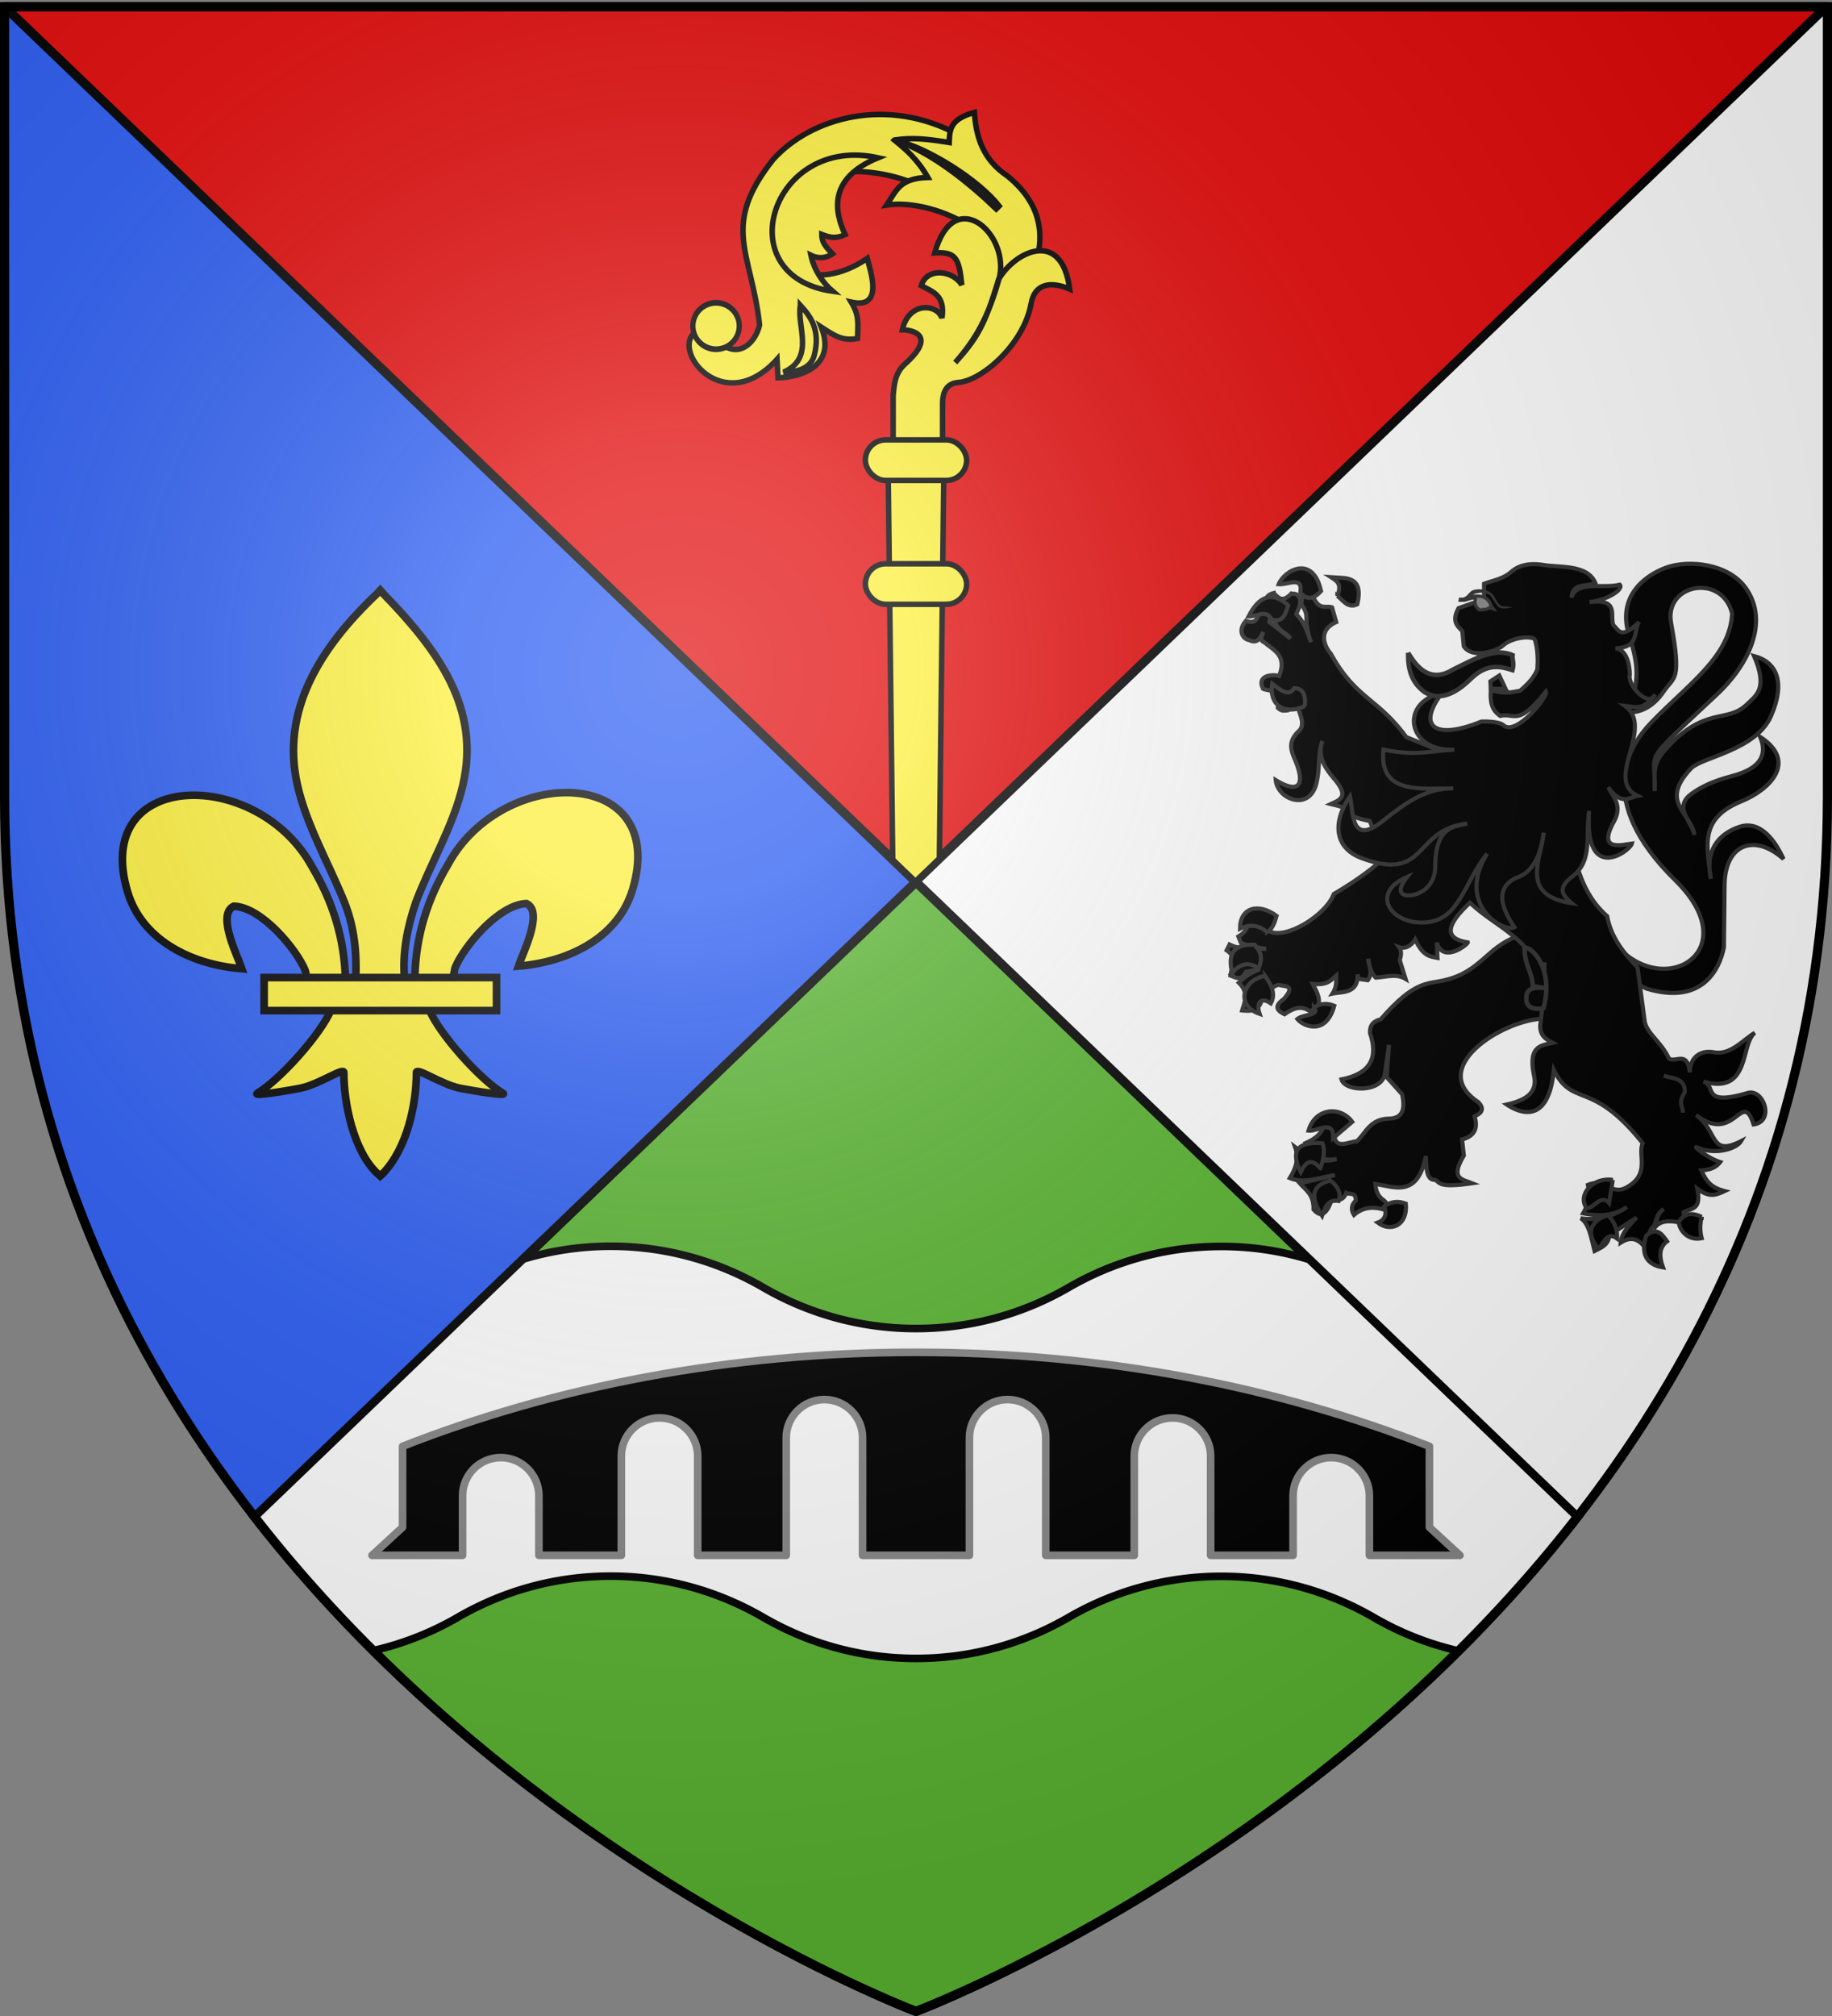 <svg xmlns="http://www.w3.org/2000/svg" xmlns:xlink="http://www.w3.org/1999/xlink" width="600" height="660" version="1.0"><rect width="100%" height="100%" fill="#808080" stroke="none"/><desc>Flag of Canton of Valais (Wallis)</desc><defs><g id="c"><path id="b" d="M0 0v1h.5z" transform="rotate(18 3.157 -.5)"/><use xlink:href="#b" width="810" height="540" transform="scale(-1 1)"/></g><g id="d"><use xlink:href="#c" width="810" height="540" transform="rotate(72)"/><use xlink:href="#c" width="810" height="540" transform="rotate(144)"/></g><g id="g"><path id="f" d="M0 0v1h.5z" transform="rotate(18 3.157 -.5)"/><use xlink:href="#f" width="810" height="540" transform="scale(-1 1)"/></g><g id="h"><use xlink:href="#g" width="810" height="540" transform="rotate(72)"/><use xlink:href="#g" width="810" height="540" transform="rotate(144)"/></g><radialGradient xlink:href="#a" id="i" cx="221.445" cy="226.331" r="300" fx="221.445" fy="226.331" gradientTransform="matrix(1.353 0 0 1.349 -77.63 -85.747)" gradientUnits="userSpaceOnUse"/><linearGradient id="a"><stop offset="0" style="stop-color:white;stop-opacity:.314"/><stop offset=".19" style="stop-color:white;stop-opacity:.251"/><stop offset=".6" style="stop-color:#6b6b6b;stop-opacity:.125"/><stop offset="1" style="stop-color:black;stop-opacity:.125"/></linearGradient><path id="e" d="M2.922 27.673c0-5.952 2.317-9.844 5.579-11.013 1.448-.519 3.307-.273 5.018 1.447 2.119 2.129 2.736 7.993-3.483 9.121.658-.956.619-3.081-.714-3.787-.99-.524-2.113-.253-2.676.123-.824.552-1.729 2.106-1.679 4.108z"/></defs><g style="display:inline"><path d="M1.5 2.188v258.53C1.5 546.17 300 658.5 300 658.5V2.188z" style="fill:#2b5df2;fill-opacity:1;fill-rule:evenodd;stroke:none;stroke-width:1px;stroke-linecap:butt;stroke-linejoin:miter;stroke-opacity:1"/><path d="M598.5 2.188v258.53C598.5 546.17 300 658.5 300 658.5V2.188z" style="fill:#fff;fill-opacity:1;fill-rule:evenodd;stroke:none;stroke-width:1px;stroke-linecap:butt;stroke-linejoin:miter;stroke-opacity:1"/><path d="M300 288.75 83.438 496.656C171.806 610.25 300 658.5 300 658.5s128.194-48.25 216.563-161.844z" style="fill:#5ab532;fill-opacity:1;fill-rule:evenodd;stroke:#000;stroke-width:3;stroke-linecap:butt;stroke-linejoin:miter;stroke-opacity:1;stroke-miterlimit:4;stroke-dasharray:none"/><path d="m1.5 2.188 298.313 286.375L598.125 2.188H1.5zm596.625 0 .375.406v-.406z" style="fill:#e20909;fill-opacity:1;fill-rule:evenodd;stroke:#000;stroke-width:3;stroke-linecap:butt;stroke-linejoin:round;stroke-opacity:1;stroke-miterlimit:4;stroke-dasharray:none"/><path d="M200 408a99.5 99.5 0 0 0-28.562 4.188l-88 84.468c12.312 15.827 25.408 30.383 38.812 43.719A99.5 99.5 0 0 0 150 529.438C164.72 520.907 181.773 516 200 516c18.233 0 35.276 4.964 50 13.5 14.72 8.53 31.773 13.438 50 13.438 18.233 0 35.276-4.902 50-13.438 14.72-8.53 31.773-13.437 50-13.437 18.233 0 35.276 4.963 50 13.5a99.6 99.6 0 0 0 27.656 10.906c13.437-13.362 26.566-27.95 38.906-43.813l-87.843-84.343a99 99 0 0 0-28.719-4.25c-18.227 0-35.28 4.906-50 13.437-14.724 8.536-31.767 13.438-50 13.438-18.227 0-35.28-4.907-50-13.438-14.724-8.536-31.767-13.5-50-13.5z" style="fill:#fff;fill-opacity:1;stroke:#000;stroke-width:2.5;stroke-miterlimit:4;stroke-dasharray:none;stroke-opacity:1"/></g><path d="M300 442.719c-60.948 0-118.241 11.184-168.156 30.781V500l-10 9.188H151.5v-19.5c0-6.9 5.6-12.5 12.5-12.5s12.5 5.6 12.5 12.5v19.5h27v-32.5c0-6.9 5.6-12.5 12.5-12.5s12.5 5.6 12.5 12.5v32.5h29v-38.5c0-6.9 5.6-12.5 12.5-12.5s12.5 5.6 12.5 12.5v38.5h35v-38.5c0-6.9 5.6-12.5 12.5-12.5s12.5 5.6 12.5 12.5v38.5h29v-32.5c0-6.9 5.6-12.5 12.5-12.5s12.5 5.6 12.5 12.5v32.5h27v-19.5c0-6.9 5.6-12.5 12.5-12.5s12.5 5.6 12.5 12.5v19.5h29.656l-10-9.188v-26.5C418.241 453.903 360.948 442.719 300 442.719" style="display:inline;opacity:1;fill:#000;fill-opacity:1;stroke:#888;stroke-width:2.5;stroke-linecap:round;stroke-linejoin:round;stroke-miterlimit:4;stroke-dasharray:none;stroke-opacity:1"/><g style="display:inline"><path d="M135.876 319.591c.341-13.01 4.01-25.103 10.842-36.563 17.887-33.009 72.52-32.22 60.477 8.15-4.438 14.877-19.514 23.62-37.423 25.12 1.292-3.92 8.403-17.777 2.663-20.488-9.178.304-20.575 14.218-23.316 20.853-.396.953-.285 2.054-.727 2.99" style="fill:#fcef3c;fill-opacity:1;fill-rule:evenodd;stroke:#000;stroke-width:2.5;stroke-linecap:butt;stroke-linejoin:miter;stroke-miterlimit:4;stroke-dasharray:none;stroke-opacity:1;display:inline"/><path d="M113.124 320.451c-.341-13.01-4.01-25.103-10.842-36.562-17.887-33.01-72.52-32.221-60.476 8.15 4.437 14.876 19.513 23.62 37.422 25.12-1.292-3.92-8.403-17.778-2.663-20.489 9.178.304 20.575 14.218 23.316 20.853.396.953.285 2.054.727 2.99" style="fill:#fcef3c;fill-opacity:1;fill-rule:evenodd;stroke:#000;stroke-width:2.5;stroke-linecap:butt;stroke-linejoin:miter;stroke-miterlimit:4;stroke-dasharray:none;stroke-opacity:1"/><path d="M123.443 194.398c-18.844 17.819-31.497 38.422-26.042 62.587 3.009 13.332 10.304 25.679 15.448 38.522 3.217 8.058 4.04 16.475 3.659 24.944h15.987c-.765-8.532.911-16.8 3.658-24.944 4.902-12.923 12.36-25.18 15.45-38.522 5.775-24.944-7.783-43.756-25.96-62.508l-1.112-1.243z" style="fill:#fcef3c;fill-opacity:1;fill-rule:nonzero;stroke:#000;stroke-width:2.5;stroke-linecap:butt;stroke-linejoin:miter;stroke-miterlimit:4;stroke-dasharray:none;stroke-opacity:1"/><path d="M108.533 330.327c-3.343 8.218-16.971 23.267-24.21 27.556-1.877 1.113 8.975-.64 13.833-1.575 6.373-1.225 14.656-7.181 14.461-5.079-.018 9.626 3.067 25.688 11.11 33.068l.762.712.787-.712c8.038-8.225 11.069-22.688 11.11-33.068-.195-2.102 8.088 3.854 14.46 5.08 4.86.934 15.71 2.687 13.833 1.574-7.238-4.29-20.859-19.338-24.201-27.556z" style="fill:#fcef3c;fill-opacity:1;fill-rule:evenodd;stroke:#000;stroke-width:2.5;stroke-linecap:butt;stroke-linejoin:miter;stroke-miterlimit:4;stroke-dasharray:none;stroke-opacity:1"/><path d="M86.51 320.033h76.102v10.816H86.51z" style="fill:#fcef3c;fill-opacity:1;stroke:#000;stroke-width:2.5;stroke-miterlimit:4;stroke-dasharray:none;stroke-opacity:1"/></g><g style="display:inline"><path d="M734.5 954.12c32.62 57.214 107.323 19.503 50.89-35.921-59.197-58.137-33.966-97.566-17.463-114.752 26.515-27.611 57.34-47.716 58.873-79.328-7.247-29.4-49.648-21.739-44.404 6.985 7.836 42.925 2.118 38.66-5.488 49.892-9.007 13.3-19.892 15.977-28.938 14.968 11.445-16.863 11.655-32.015 3.992-55.38-9.75-29.726 12.76-44.819 26.941-49.892 16.3-5.831 45.117-3.024 57.875 14.967 17.547 24.745 1.476 56.336-20.955 77.333-57.2 53.543-44.166 38.82-45.401 70.347.06-13.48-2.015-19.305 7.982-30.434 28.518-31.746 44.687-18.66 58.873-32.43 6.936-6.732 15.82-11.454 5.488-35.423 16.202 4.326 23.174 18.505 12.473 43.406-10.866 25.287-50.534 30.132-58.373 38.417-23.46 24.793.162 31.986 2.494 48.395-1.984-10.145-16.123-20.36-1.497-30.434 6.14-4.228 13.542-8.384 28.938-12.473 17.704-4.702 26.643-13.178 20.455-28.438 27.779 18.196 6.537 38.571-13.389 46.691-30.46 12.413-25.854 30.881-22.533 56.585-4.262-20.137 4.857-32.535 20.955-37.918 12.112-4.05 23.334 4.717 31.93 23.45-21.383-19.016-42.58-10.69-42.906 18.958l-.5 45.402c-3.283 16.467-16.127 42.095-56.377 29.935l-45.402-23.948zM669.606 959.305c-21.928 8.412-25.798 25.29-51.893 31.568-12.625 3.037-21.813-.202-46.704 28.54-6.27 1.478-8.013 5.22-7.784 9.947 5.993 17.32.947 29.445-20.757 33.73 2.752 9.172 29.152 9.73 31.568-3.891.378-2.13 3.027-21.19 3.027-21.19l-1.73 23.352 11.244 12.54c2.36 10.522.696 17.773-9.946 17.73-13.317.432-16.255 10.089-22.92 16.433-6.398.544-15.273 6.042-16.432-3.892 3.432-9.08-3.637-6.609-7.784-7.351-1.236 5.504-6.038 9.48-12.974 12.54 4.734 6.425 8.328 13.893 22.487 11.676-12.084 3.6-21.408-1.776-30.27-8.648 2.99 8.448.406 15.658-3.892 22.487 10.324 4.328 21.802-.58 32.865-2.162l-25.514 6.054c4.382 4.92 10.165 7.972 9.946 19.027 3.302 3.486 6.705 5.674 10.811-1.297l2.162-4.757c3.859-1.127 8.446.299 10.811-6.054 2.624 1.319 7.212-.8 6.92 5.621-3.622 3.46-3.367 6.92-1.298 10.379 7.315-6.31 15.226-6.073 23.352-3.46.42-2.306 1.403-4.612-1.297-6.919-5.268-3.518-6.02-7.79-6.487-12.108 13.83 1.965 30.706 10.367 36.757-20.325.292 9.623.708 17.616 6.54 17.267 4.077 1.595 1.316 6.305 27.213 2.499-7.253-2.964-16.36-2.986-6.076-20.198l-1.298-11.676c8.67-2.236 11.942-7.711 9.082-16.865 5.706-2.384 7.257-5.69 2.594-10.379-37-24.537 16.27-58.597 45.84-60.541l21.621-13.839-13.838-47.136z" style="fill:#000;fill-opacity:1;stroke:#313131;stroke-width:3;stroke-miterlimit:4;stroke-dasharray:none;stroke-opacity:1" transform="matrix(.45 0 0 .45 195.232 -125.015)"/><path d="M493.134 709.295c-5.424 1.257-6.039 4.568-5.823 8.243 1.65 2.647-.35 6.976 6.73 8.848-.836 9.602 7.712 10.747 11.306 15.919l-15.276-11.911c1.46-7.066-2.962-8.258-6.126-10.701-2.498 4.693-1.775 13.289-11.003 9.756-6.15 6.788-2.572 13.29 2.42 14.066 6.09 2.971 7.956-1.646 10.096-5.785-.545 2.684-3.46 5.704 1.248 7.638 6.55 5.738 16.208 9.153 10.398 24.162-6.139-1.433-16.408.057-11.646 9.453 4.793 1.748 14.215.687 10.7 13.764 3.042 2.99 5.059 1.916 7.336 1.853 4.922-3.468 4.71-8.097 4.16-12.781 2.068 12.481 9.982 21.897 3.819 27.754-9.16 8.705-5.012 15.465-2.156 22.65 6.8 17.104 1.705 23.2-14.67 13.12 1.277 14.265 24.709 23.028 29.644 2.156 2.807-11.87.766-21.607 4.31-30.59-3.835 11.264 1.782 19.49 8.849 27.83 11.1 13.101 3.296 15.19-2.76 18.036 5.085 1.331 11.522 1.994 10.398 6.429 6.29 3.076 12.26 4.864 18.039 5.887l10.064 27.093c-9.069 8.511-21.3 17.202-36.346 26.045-6.436 17.666-45.13 39.569-51.387 21.704-1.263-5.805-3.366-8.28-11.004-3.063-.739 3.9.61 7.586-7.033 12.252l1.853 4.575c6.792 2.881 12.27 3.14 18.34 4.575-8.854-1.048-17.028 1.383-26.62-3.365l-2.118 4.273c9.041 6.116 3.376 12.261 2.76 18.377 3.771 1.112 7.534 4.591 11.306-2.76l10.096-1.853c-9.601 3.824-11.967 6.75-15.314 9.793 7.517 7.286 4.348 13.69 2.457 20.192 6.622.689 12.86.543 14.672-9.188 3.975-4.763 7.973-8.73 11.948-9.454 4.122 1.512 12.988-.353 3.668 10.361-7.255 5.068-5.125 8.408.605 11.041 6.116-4.27 12.224-6.778 18.34-2.155 9.158-3.72 7.969-9.241 2.155-19.89 10.757.934 12.704-2.242 17.09-6.087-.008 4.155.426 8.18-2.722 13.12 6.106-1.403 19.042.373 18.15-13.914l.794 3.214 6.731.945c4.064-5.198.588-10.418.303-15.617.888 4.824 1.482 9.728 5.52 13.764 7.366-.465 15.086-3.11 21.705.908l-4.273-13.764c1.498-4.401 1.1-7.25-.53-9.377 3.548 1.146 7.766.535 11.836-5.597 5.402 12.081 10.781 12.458 16.183 13.461l-.453-11.116c4.5 15.64 22.788 1.083 22.498-.19-23.195-3.606-8.472-19.313 1.588-28.85 18.293 17.35 40.091 23.454 54.148 53.088-.293 11.61-1.386 23.622-2.987 35.884-.339 8.073 4.388 10.485 9.112 12.932-8.414 2.011-18.082 2.093-13.688 23.595 2.978 13.26-6.742 18.36-19.776 21.327 8.606 5.854 30.371 15.715 34.22-25.146 13.952 27.84 27.282 6.453 64.698 53.278-3.676 8.5 5.184 21.69-10.21 31.233-12.86 8.454-15.796-6.681-29.682-.907 1.575 7.87.7 13.388-3.48 20.683 10.657 2.19 21.296 2.39 31.952-4.575-10.465 7.094-22.322 10.118-33.69 8.167 6.33 3.895 7.88 15.775 10.095 23.822 4.878-2.48 10.237-4.488 10.664-11.42l19.813-12.931c-4.498 5.594-10.642 10.011-11.419 18.263 7.917-5.074 13.658-2.31 18.263 4.538 3.677-5.721.367-13.037 6.088-16.713 1.383-4.51 2.154-9.32 6.844-12.176-5.388 4.059-4.734 8.117-5.313 12.176 4.562-4.784 13.147-3.59 20.552-1.55l-.794-8.357c5.389-3.334 13.239-.96 10.02-17.205 8.938 6.85 13.547 4.669 19.89 1.777-11.1-2.876-13.606-8.181-16.94-15.011 4.93-.578 9.88-1.021 13.687-6.088-9.564-3.057-20.757-12.438-16.75-10.663 13.161 5.828 28.686 1.092 31.989-4.575-22.869 11.595-16.488-6.787-32.746-19.02 28.134 21.972 33.436-19.494 41.859 6.844 15.677-1.983 7.307-26.297-4.424-22.839-34.127 10.061-22.268-5.422-32.103-8.356 34.404 9.934 26.795-27.256 37.434-35.468-10.192 6.489-17.955 16.502-30.288 14.141-8.356-1.523-16.9 2.94-17.015 14.747-1.816-16.465-10.376-6.698-15.239-10.171-5.4-11.9-16.479-18.498-17.658-27.414a15354 15354 0 0 0-5.18-38.796c-9.817-10.383-19.07-21.268-22.083-37.321-25.55-22.509-24.058-55.824-34.258-84.473l-112-45.867c-20.798-28.527-36.631-27.581-54.904-60.689-4.574-5.133-9.753-16.82 3.97-22.914l-3.025-10.701c-4.386-1.58-8.773 2.222-13.159-6.428l-4.273-2.76c-3.197-.006-4.979 2.147-4.915 7.033 7.04 9.844.466 9.232 7.033 27.527-4.033-11.11-4.622-13.665-10.701-20.494 1.448-3.71 3.784-7.003 2.155-12.251-2.59-3.535-3.959-2.096-5.823-2.723-6.495 7.095-9.469 2.826-12.818-.302zm197.04 268.544c.042 2.432.039 4.902 0 7.373z" style="fill:#000;fill-opacity:1;stroke:#313131;stroke-width:3;stroke-miterlimit:4;stroke-dasharray:none;stroke-opacity:1" transform="matrix(.45 0 0 .45 195.232 -125.015)"/><path d="M675.66 967.462c.146 13.113 5.767 17.392 6.054 27.735l10.968 1.789c-9.004-1.532-15.655-.734-15.725 6.86-.342 7.179 6.057 8.944 12.54 7.351 7.913-28.523-8.93-45.41-13.837-43.735z" style="fill:#000;fill-opacity:1;stroke:#313131;stroke-width:3.3;stroke-miterlimit:4;stroke-dasharray:none;stroke-opacity:1" transform="matrix(.45 0 0 .45 195.232 -125.015)"/><path d="M777.067 1060.28c6.012 2.662 15.11.837 15.352 11.892-5.553 9.083-1.146 10.2-1.514 15.135" style="fill:#000;fill-opacity:1;stroke:#313131;stroke-width:3;stroke-miterlimit:4;stroke-dasharray:none;stroke-opacity:1" transform="matrix(.45 0 0 .45 195.232 -125.015)"/><g style="fill:#000;stroke:#313131;stroke-width:2.479;stroke-opacity:1"><path d="M-1928.962 172.153c-11.118 5.31-21.916.493-19.753-13.58 5.284 4.16 10.205 8.028 13.374 2.674 4.576.207 7.277 3.036 6.379 10.906zM-1949.126 119.685c-2.846-6.526-9.2-1.648-13.992-1.852 6.647-13.008 14.683-15.18 24.074-6.79-1.636 5.295-3.108 10.82-10.082 8.642zM-1944.806 98.286c5.15.56 14.889-5.436 13.169 4.938 3.896 4.9 8.106 4.149 12.55-.823-4.875-22.324-22.252-12.763-25.719-4.115zM-1909.21 105.282c2.856-7.09-.079-8.856-3.91-11.317l6.38.412c11.154.392 11.55 7.509 9.67 16.049-5.65 2.692-8.544-2.19-12.14-5.144z" style="opacity:1;fill:#000;fill-opacity:1;stroke:#313131;stroke-width:2.479;stroke-miterlimit:4;stroke-dasharray:none;stroke-opacity:1" transform="matrix(.54 0 0 .54 1468.963 138.203)"/></g><g style="fill:#000;stroke:#313131;stroke-width:2.479;stroke-opacity:1"><path d="M-1951.801 309.186c-4.708-4.064-10.108-5.123-16.46-2.058-.046-12.774 10.957-16.012 22.22-7.818-1.135 4.077-2.465 7.959-5.76 9.876zM-1972.994 333.877c-2.75-10.962.441-17.622 13.58-17.078 2.362 3.402 5.865 5.766 2.469 14.403-6.266-4.604-11.425-2.57-16.05 2.675zM-1953.036 335.729c3.978 5.555 6.59 11.11 3.498 16.666-6.436-4.42-8.976.05-6.79 6.378-14.849-5.106-10.372-20.749 3.292-23.044zM-1923.407 354.864c4.42-2.78 8.473-2.627 12.345-1.029-4.809 17.905-18.264 12.948-22.427 8.025 3.494-3.051 14.078-1.948 10.082-6.996z" style="opacity:1;fill:#000;fill-opacity:1;stroke:#313131;stroke-width:2.479;stroke-miterlimit:4;stroke-dasharray:none;stroke-opacity:1" transform="matrix(.54 0 0 .54 1468.963 138.203)"/></g><g style="fill:#000;stroke:#313131;stroke-width:2.479;stroke-opacity:1"><path d="M-1900.156 424.204c-7.523-10.142-22.723-8.165-26.543 5.35 5.483.596 15.383-7.274 15.02 4.526zM-1919.498 452.392c-6.015-7.057-9.163-3.121-11.933 2.264-6.586-13.147-1.642-18.607 13.168-17.49 1.766 4.142.824 9.445-1.235 15.226zM-1913.325 459.8c-10.53 2.465-13.257 9.062-5.144 21.398 1.76-5.153 3.505-10.325 10.082-9.053 1.452-4.115.19-8.23-4.938-12.346zM-1880.815 475.437c2.06 5.249-.073 8.485-3.91 9.876 7.965 6.023 18.303 1.727 17.078-11.522-4.157-1.543-8.465-1.726-13.168 1.646z" style="opacity:1;fill:#000;fill-opacity:1;stroke:#313131;stroke-width:2.479;stroke-miterlimit:4;stroke-dasharray:none;stroke-opacity:1" transform="matrix(.54 0 0 .54 1468.963 138.203)"/></g><g style="fill:#000;stroke:#313131;stroke-width:2.479;stroke-opacity:1"><path d="m-1742.136 459.388-2.263 13.991c-4.902-5.65-9 3.143-13.58 3.292-5.924-8.292 3.897-19.175 15.843-17.283zM-1739.461 494.984c.085-4.517-.748-9.137-5.555-14.197-9.114 2.684-14.695 9.626-5.967 20.164 3.027-1.607 4.548-11.027 11.522-5.967zM-1721.972 493.338c6.394-5.685 9.576-1.2 12.757 3.292-4.786 3.645-4.964 9.01-2.469 15.843-13.827-2.294-12.115-13.073-10.288-19.135zM-1688.228 481.815c-1.156 4.61-1.037 8.901 0 12.963-8.893 1.72-13.623-5.341-13.991-10.082 3.707-4.496 6.993-6.063 13.991-2.88z" style="opacity:1;fill:#000;fill-opacity:1;stroke:#313131;stroke-width:2.479;stroke-miterlimit:4;stroke-dasharray:none;stroke-opacity:1" transform="matrix(.54 0 0 .54 1468.963 138.203)"/></g><g style="fill:#000;stroke:#313131;stroke-width:2.479;stroke-opacity:1"><path d="m-1807.179 161.62-3.779-8.03-5.431 3.543.236 4.487zM-1823.238 140.837l6.849-.472-.709 4.96-5.904 2.833z" style="opacity:1;fill:#000;fill-opacity:1;stroke:#313131;stroke-width:2.479;stroke-miterlimit:4;stroke-dasharray:none;stroke-opacity:1" transform="matrix(.54 0 0 .54 1468.963 138.203)"/><path d="M-1789.04 133.008c.652-4.187-14.133-2.97-19.806 2.504-2.848 2.748-17.97 8.537-23.675.455l-.91-9.333c-3.234-3.122-6.513-6.208-2.276-13.886l15.48-5.464v-9.333c5.572-2.077 12.038-2.895 17.072-7.74 4.117-3.304 9.772-4.812 17.529-3.87 10.413 2.134 27.725-.668 32.883 11.06-4.922 2.744-13.933-.532-14.388 8.913 2.83-10.38 18.755-5.214 29.218-7.775 2.646 2.654-7.056 9.226-18.347 10.567 18.686-2.2 11.962 8.367 14.569 14.113 3.231 2.624 4.227 9.08 15.48-2.048-3.619 5.365.617 15.43-14.342 15.935 8.615.957 8.965 15.11 8.65 16.845-.984 5.432 11.242 19.63 15.48 11.155-7.434 10.43-12.735 7.352-18.439 6.829 18.522 13.176-12.816 44.882 7.74 54.634-5.513 1.151-9.86 5.903-17.756-5.236 2.993 6.38 9.378 11.165 2.731 22.082-8.956 17.248 6.003 12.719 11.61 12.065-1.192 4.767-29.083 24.687-25.951-19.805-2.374 15.63 2.496 29.986-10.244 39.837-9.726 7.318-5.39 11.823-.227 16.163-32.11-4.774-18.542-26.84-17.074-42.797-1.728 12.445-5.591 23.962-17.073 27.545-15.009 7.604-5.37 22.615-.683 29.82-6.16 3.452-35.81-13.191-16.618-44.617-14.094 17.91-16.658 39.241-35.893 41.523-21.802 2.587-35.987-17.514-12.595-27.41-6.496 8.287-3.988 11.482 1.594 11.155 7.543-.442 15.498-6.678 15.48-17.3-.045-25.402 12.427-24.32 19.35-26.18-32.631 3.343-23.803 35.799-63.968 20.944-16.509-6.106-18.058-21.681-7.057-37.561 2.056 9.608.25 30.58 19.805 15.024 14.882-11.838 26.525-19.88 42.796-19.805-20.377.094-45.08 3.6-42.341-23.447 20.508 4.085 28.566.59 43.024 0-28.476 1.563-33.81-28.755-7.512-34.374-15.674 20.732-3.902 28.666 23.903 17.3 0 0 10.503-.412 13.43 2.277 7.432 6.828 27.164-17.289 25.724-20.487-17.403 21.676-18.43 12.764-27.772 14.796-5.113-3.544-6.17-8.006-5.691-15.707 7.529 2.567 12.586 1.426 17.756.455 4.782-4.067 8.711-8.304 10.471-12.975.389-5.616.286-11.23-1.138-16.846z" style="opacity:1;fill:#000;fill-opacity:1;stroke:#313131;stroke-width:2.479;stroke-miterlimit:4;stroke-dasharray:none;stroke-opacity:1" transform="matrix(.54 0 0 .54 1468.963 138.203)"/></g><path d="M590.995 752.712c-.2 11.154 1.9 21.488 12.288 28.861 10.89 6.305 22.258 1.03 33.434-10.001 11.812-11.347 21.251-9.066 30.224-6.254 1.476-5.246-.336-7.378.066-10.892-13.412-5.79-28.435 3.196-43.3 10.489-14.884 9.032-24.639 1.464-32.712-12.203z" style="fill:#000;fill-opacity:1;stroke:#313131;stroke-width:3.3;stroke-miterlimit:4;stroke-dasharray:none;stroke-opacity:1" transform="matrix(.45 0 0 .45 195.232 -125.015)"/><path d="M631.606 714.431c7.09-4.142 17.119-4.942 19.891 4.334l1.368 1.942-2.561-.859c-1.393 1.22-3.382 1.257-5.172 1.512l-2.088.218c-2.686-1.739-3.996-4.688-3.231-6.927 1.324-3.878-6.148-.281-8.207-.22z" style="fill:#888;fill-opacity:1;stroke:#313131;stroke-width:2.4" transform="matrix(.45 0 0 .45 195.232 -125.015)"/><path d="M638.442 707.062c-3.39 1.285-3.899 4.673-7.438 5.5-1.524.166-2.906-.125-2.906-.125l-.594 2.937s1.754.38 3.813.157c4.17.04 5.115-4.03 8.219-5.688 3.865-1.157 8.66-1.456 11.625 1.625 2.967 3.952 4.266 7.279 6.302 8.307 2.97 1.5 6.417.227 9.625-.1l-3.177-.457c-3.493-.82-5.743 1.69-9.73-6.508-3.026-6.226-10.716-7.044-15.74-5.648" style="fill:#313131;fill-opacity:1;stroke:none;stroke-width:3;stroke-linecap:round;stroke-linejoin:round;stroke-miterlimit:4;stroke-dasharray:none;stroke-opacity:1" transform="matrix(.45 0 0 .45 195.232 -125.015)"/></g><g style="display:inline"><path d="M256.71 68.884c-7.877 19.161 10.151 27.478 27.317 15.724 1.173 4.602 5.453 16.706-5.241 14.294 2.735 4.5 2.155 7.094 2.064 11.912-4.711.847-7.098-.578-11.863-3.702 4.797 12.147-5.765 16.378-14.184 16.566l-.317-6.035c-17.684 19.548-35.408-3.526-26.365-9.212h4.447c7.844 11.446 14.912 4.038 16.2-2.064-2.644-24.006-12.908-32.244 4.447-54.16 12.603-13.91 37.588-20.788 61.002-7.905l-10.52 18.027c-8.886-6.027-39.088-12.662-46.988 6.555z" style="fill:#fcef3c;fill-opacity:1;stroke:#000;stroke-width:1.8;stroke-miterlimit:4;stroke-dasharray:none;stroke-opacity:1;display:inline"/><path d="M292.921 45.855c3.798 3.104 7.498 6.216 10.959 12.23-9.36.296-10.273 4.332-13.5 9.052 14.64-2.227 40.19 9.464 34.463 22.613l12.866 1.052c4.437-11.205 4.992-22.822-7.782-33.194-8.106-5.433-10.258-12.852-10.8-20.806-7.596 2.131-8.142 5.178-8.259 9.847-7.465-1.188-12.23-1.71-17.947-.794z" style="fill:#fcef3c;fill-opacity:1;stroke:#000;stroke-width:1.8;stroke-miterlimit:4;stroke-dasharray:none;stroke-opacity:1;display:inline"/><path d="M292.921 45.855c11.792 3.538 25.056 14.575 33.353 22.553l.953-.953c-6.588-8.534-23.608-19.287-34.306-21.6zM287.565 51.653c-16.792 6.868-14.073 18.037-10.782 25.163-3.133 1.498-5.184.882-7.635-.065 0 3.025 1.853 4.563 3.51 6.333-2.302 1.624-4.931 1.572-7.061.514.994 4.81 4.079 9.214 7.09 11.765-34.694-4.918-19.96-51.455 14.878-43.71zM262.137 99.962c3.21 3.507 6.703 7.986 4.538 16.377-1.254 4.857-6.716 5.51-10.063 5.524 10.477-4.695 4.263-15.059 5.525-21.9zM292.522 149.652v-20.291c.382-3.234.4-7.085 3.946-10.26 10.18-9.116 2.804-11.089-.934-11.115 1.958-9.196 11.35-8.668 12.97-3.88 1.108-7.39-2.927-8.544-6.78-10.576 1.756-6.05 10.302-5.155 13.284-.243-.91-8.931-2.035-10.886-8.872-10.49 6.172-22.188 24.028-6.875 21.309 7.497-3.645 13.544-7.947 20.82-14.6 28.412 6.946-7.78 9.606-11.8 14.205-27.228 5.142-8.967 20.64-16.94 23.282 3.157-5.75-2.47-11.395-2.139-12.627 4.735-2.422 13.502-16.31 25.34-23.874 25.847-4.131.277-5.09 3.625-5.13 6.709v17.726z" style="fill:#fcef3c;fill-opacity:1;stroke:#000;stroke-width:1.8;stroke-miterlimit:4;stroke-dasharray:none;stroke-opacity:1;display:inline"/><path d="M955.463 258.138a7.71 7.093 0 1 1-15.42 0 7.71 7.093 0 1 1 15.42 0z" style="fill:#fcef3c;fill-opacity:1;stroke:#000;stroke-width:1.753;stroke-miterlimit:4;stroke-dasharray:none;stroke-opacity:1;display:inline" transform="matrix(.985 0 0 1.071 -699.016 -169.732)"/><path d="m290.781 145.125 1.594 136.281 7.438 7.156 7.843-7.53 1.563-135.907z" style="fill:#fcef3c;fill-opacity:1;stroke:#000;stroke-width:1.8;stroke-miterlimit:4;stroke-dasharray:none;stroke-opacity:1"/><rect width="33.178" height="13.271" x="283.411" y="184.566" ry="6.636" style="fill:#fcef3c;fill-opacity:1;stroke:#000;stroke-width:1.8;stroke-miterlimit:4;stroke-dasharray:none;stroke-opacity:1"/><rect width="33.178" height="13.271" x="283.411" y="144.015" ry="6.636" style="fill:#fcef3c;fill-opacity:1;stroke:#000;stroke-width:1.8;stroke-miterlimit:4;stroke-dasharray:none;stroke-opacity:1"/></g><path d="M300 658.5s298.5-112.32 298.5-397.772V2.176H1.5v258.552C1.5 546.18 300 658.5 300 658.5" style="opacity:1;fill:url(#i);fill-opacity:1;fill-rule:evenodd;stroke:none;stroke-width:1px;stroke-linecap:butt;stroke-linejoin:miter;stroke-opacity:1"/><path d="M300 658.5S1.5 546.18 1.5 260.728V2.176h597v258.552C598.5 546.18 300 658.5 300 658.5z" style="opacity:1;fill:none;fill-opacity:1;fill-rule:evenodd;stroke:#000;stroke-width:3;stroke-linecap:butt;stroke-linejoin:miter;stroke-miterlimit:4;stroke-dasharray:none;stroke-opacity:1"/></svg>